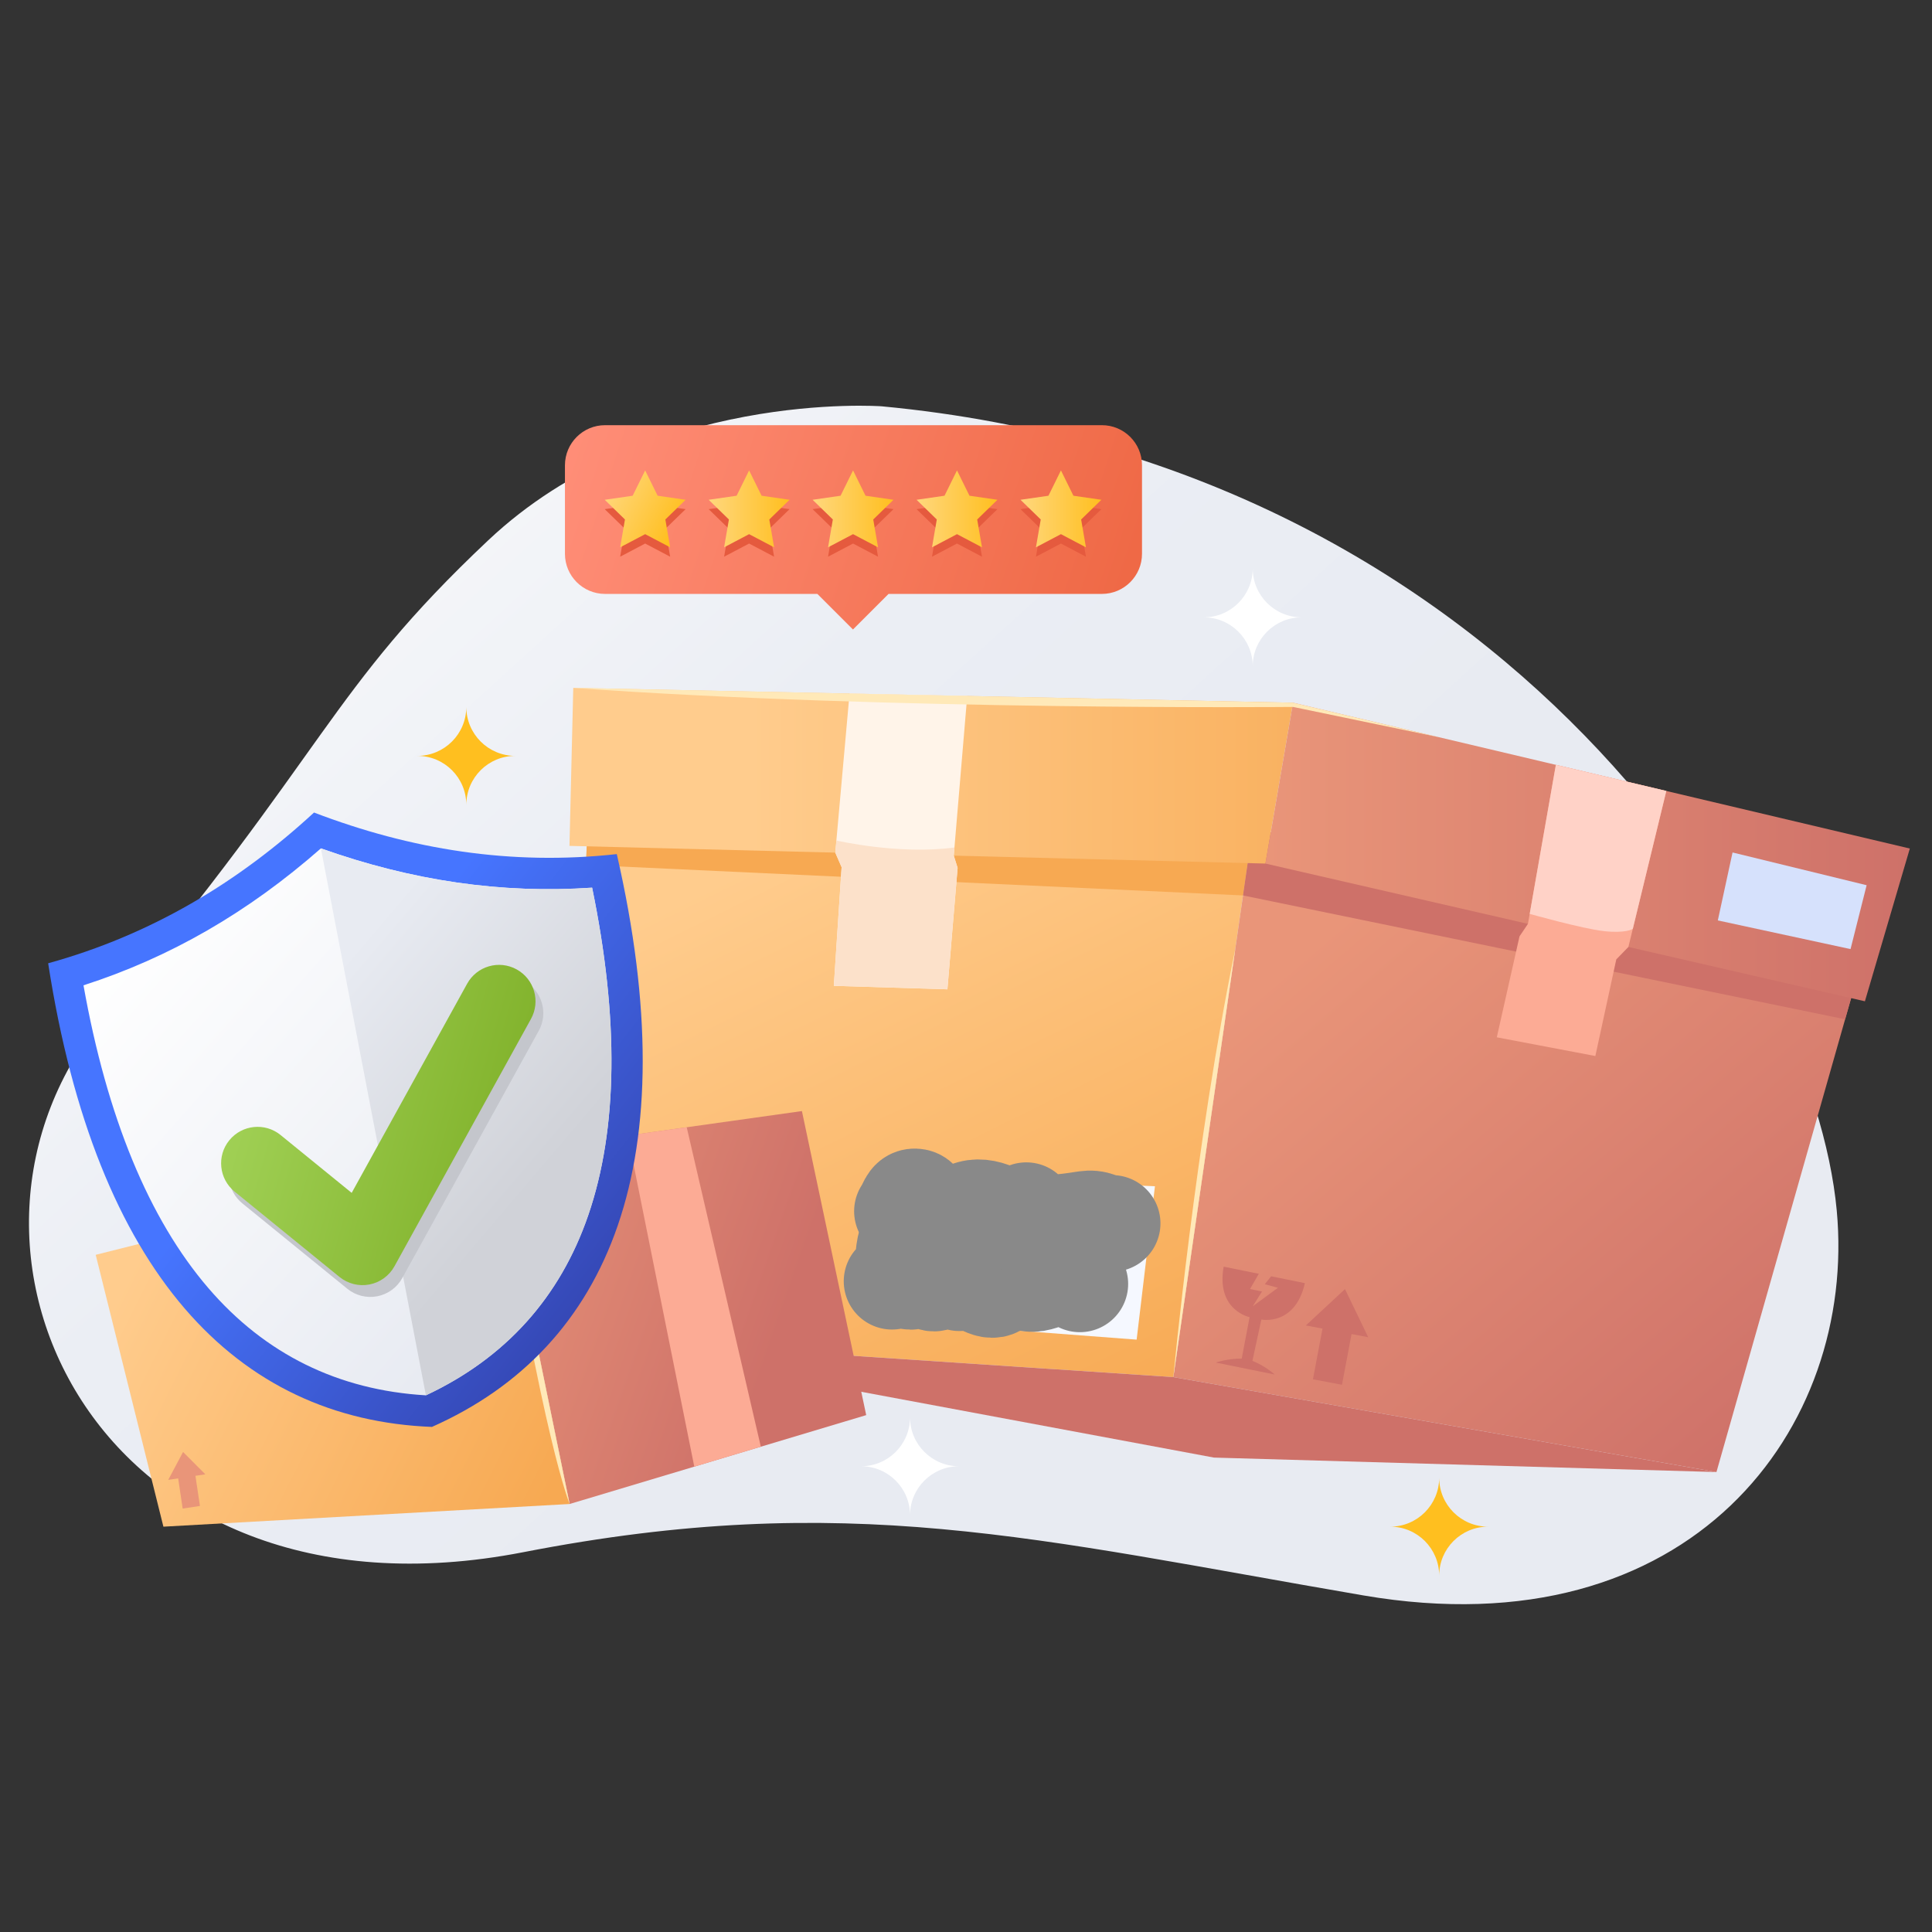 <svg width="200" height="200" viewBox="0 0 200 200" fill="none" xmlns="http://www.w3.org/2000/svg">
<rect x="0" y="0" width="200" height="200" fill="#333333" stroke="none"/>
<path d="M91.263 42.06C91.263 42.06 67.135 40.294 50.544 55.929C33.953 71.564 34.012 77.597 10.932 105.044C-9.016 128.766 9.853 169.309 54.17 160.683C87.672 154.162 107.167 159.335 141.133 165.157C175.098 170.98 192.221 147.796 190.14 125.315C187.713 99.091 155.905 48.139 91.263 42.06Z" fill="url(#paint0_linear_1018_22563)"/>
<path d="M60.814 85.756L58.649 138.385L121.466 142.559L129.687 85.707L60.814 85.756Z" fill="url(#paint1_linear_1018_22563)"/>
<path d="M121.466 142.559L177.687 152.386L192.224 101.228L129.688 85.707L121.466 142.559Z" fill="url(#paint2_linear_1018_22563)"/>
<path d="M58.649 138.385L125.671 150.889L177.687 152.386L121.466 142.559L58.649 138.385Z" fill="#CE7169"/>
<path d="M60.814 85.756L60.658 89.537L128.677 92.695L129.687 85.707L60.814 85.756Z" fill="#F7A952"/>
<path d="M192.224 101.228L191.005 105.517L128.677 92.695L129.687 85.707L192.224 101.228Z" fill="#CE7169"/>
<path d="M59.344 71.208L133.854 72.744L130.997 89.395L58.952 87.566L59.344 71.208Z" fill="url(#paint3_linear_1018_22563)"/>
<path d="M193.055 103.653L197.705 87.84L133.854 72.744L130.997 89.395L193.055 103.653Z" fill="url(#paint4_linear_1018_22563)"/>
<path d="M129.65 140.872C131.025 141.426 131.953 142.288 131.953 142.288L125.871 141.054C125.871 141.054 127.061 140.622 128.543 140.647L129.357 136.351C129.357 136.351 125.868 135.643 126.674 131.125L130.313 131.863L129.399 133.44L130.643 133.693L129.684 135.225L132.29 133.311L130.933 132.939L131.584 132.121L135.082 132.831C134.064 137.306 130.575 136.598 130.575 136.598L129.65 140.872Z" fill="#CE7169"/>
<path d="M91.683 121.654L119.559 122.802L117.664 138.678L90.102 136.586L91.683 121.654Z" fill="#F5F8FF"/>
<path d="M191.567 98.25L193.233 91.637L179.353 88.247L177.828 95.282L191.567 98.25Z" fill="#D6E1FC"/>
<path d="M141.636 138.428L139.911 138.103L138.922 143.352L135.916 142.785L136.906 137.536L135.181 137.211L139.233 133.446L141.636 138.428Z" fill="#CE7169"/>
<path d="M98.733 88.576L99.132 89.844L98.076 102.412L86.317 102.053L87.124 89.773L86.469 88.264L86.582 87.009L87.945 71.797L100.127 72.049L98.805 87.731L98.733 88.576Z" fill="#FFF4E9"/>
<path d="M99.131 89.844L98.076 102.412L86.317 102.053L87.124 89.773L86.469 88.264L86.582 87.009C86.582 87.009 93.072 88.513 98.805 87.731L98.733 88.576L99.131 89.844Z" fill="#FCE1CA"/>
<path d="M172.495 81.88L168.571 98.028L167.318 99.316L165.15 109.319L154.948 107.382L157.299 96.933L158.172 95.638L161.062 79.177L172.495 81.88Z" fill="#FCAB95"/>
<path d="M158.354 94.605L161.063 79.177L172.495 81.88L169.025 96.16L169.025 96.161C169.025 96.161 168.307 96.646 166.016 96.386C163.746 96.127 158.445 94.63 158.354 94.605C158.353 94.605 158.353 94.605 158.353 94.605L158.354 94.605Z" fill="#FFD2C7"/>
<path d="M92.342 132.636C93.392 132.284 95.68 129.56 93.762 128.824C93.551 129.3 93.308 132.035 93.797 132.448C94.692 133.203 95.359 131.632 95.6 130.993C95.856 131.572 95.859 132.836 96.696 132.826C97.264 132.819 97.93 131.663 98.397 131.318C98.757 131.781 98.945 132.345 99.312 132.791C100.385 131.892 101.736 133.693 102.925 133.47C103.776 133.31 105.026 131.766 103.896 131.12C103.015 130.616 103.413 131.932 104.214 132.185C105.196 132.496 105.688 131.563 106.511 131.552C106.422 131.958 106.102 132.331 105.846 132.668C106.952 133.088 107.544 132.785 108.677 132.417C110.467 131.834 110.453 132.237 111.788 132.909" stroke="#898989" stroke-width="9.995" stroke-miterlimit="10" stroke-linecap="round" stroke-linejoin="round"/>
<path d="M93.416 125.387C93.844 124.869 93.91 123.875 94.717 123.899C95.595 123.925 95.479 124.994 95.501 125.675C95.378 125.691 95.262 125.709 95.133 125.72C95.717 125.715 96.227 125.499 96.786 125.429C97.67 125.317 97.231 125.266 97.941 125.488C98.853 125.773 98.623 126.078 99.752 125.434C101.732 124.304 103.695 125.739 105.672 126.811C106.011 126.392 106.206 125.857 106.244 125.324C106.228 127.248 110.766 126.451 111.96 126.273C112.571 126.182 112.918 126.121 113.489 126.257C114.14 126.412 114.409 126.843 115.132 126.645" stroke="#898989" stroke-width="9.995" stroke-miterlimit="10" stroke-linecap="round" stroke-linejoin="round"/>
<path d="M59.344 71.208L133.854 72.744L148.982 76.321L133.854 73.18C133.854 73.18 92.255 73.576 59.344 71.208Z" fill="#FFE9B8"/>
<path d="M127.874 98.25L121.466 142.559C121.466 142.559 123.737 118.32 127.874 98.25Z" fill="#FFE9B8"/>
<path d="M9.907 129.898L16.916 158.041L58.968 155.693L51.529 119.439L9.907 129.898Z" fill="url(#paint5_linear_1018_22563)"/>
<path d="M58.968 155.693L89.669 146.492L83.014 115.018L51.528 119.439L58.968 155.693Z" fill="url(#paint6_linear_1018_22563)"/>
<path d="M21.258 152.622L20.232 152.775L20.698 155.898L18.909 156.165L18.444 153.042L17.417 153.195L18.95 150.306L21.258 152.622Z" fill="#E99579"/>
<path d="M78.76 149.761L71.088 116.692L64.984 117.549L71.872 151.826L78.76 149.761Z" fill="#FCAB95"/>
<path d="M51.528 119.439L58.968 155.693C58.968 155.693 56.215 149.168 51.528 119.439Z" fill="#FFE9B8"/>
<path d="M44.717 147.713C24.467 146.923 9.949 131.813 4.986 99.718C15.611 96.784 24.644 91.362 32.507 84.113C42.494 87.935 52.893 89.626 63.85 88.416C71.124 120.069 63.235 139.48 44.717 147.713Z" fill="url(#paint7_linear_1018_22563)"/>
<path d="M60.896 125.796C57.97 134.319 52.318 140.589 44.089 144.444C35.019 143.91 27.445 140.179 21.572 133.346C15.418 126.189 11.075 115.653 8.643 102C17.602 99.112 25.68 94.451 33.219 87.824C42.675 91.188 51.906 92.526 61.297 91.891C64.093 105.474 63.961 116.869 60.896 125.796Z" fill="url(#paint8_linear_1018_22563)"/>
<path d="M60.896 125.796C57.97 134.319 52.318 140.589 44.089 144.444L33.219 87.824C42.675 91.188 51.906 92.526 61.296 91.891C64.093 105.474 63.961 116.869 60.896 125.796Z" fill="url(#paint9_linear_1018_22563)"/>
<path d="M39.047 134.191C37.952 134.402 36.819 134.117 35.954 133.412L25.089 124.574C23.472 123.258 23.228 120.881 24.543 119.264C25.859 117.648 28.235 117.403 29.852 118.719L37.214 124.707L49.165 103.055C50.172 101.23 52.468 100.568 54.293 101.575C56.118 102.582 56.781 104.878 55.773 106.703L41.64 132.309C41.099 133.288 40.153 133.977 39.055 134.19C39.052 134.19 39.05 134.191 39.047 134.191Z" fill="#C4C6CC"/>
<path d="M38.24 132.97C37.145 133.18 36.012 132.895 35.147 132.191L24.282 123.352C22.665 122.037 22.421 119.66 23.736 118.043C25.052 116.426 27.428 116.182 29.045 117.497L36.407 123.486L48.358 101.834C49.365 100.009 51.661 99.346 53.486 100.353C55.311 101.361 55.974 103.656 54.966 105.481L40.833 131.087C40.292 132.066 39.346 132.755 38.248 132.968C38.245 132.969 38.242 132.969 38.24 132.97Z" fill="url(#paint10_linear_1018_22563)"/>
<path d="M118.22 48.167V57.328C118.22 59.622 116.36 61.482 114.066 61.482H91.98L88.298 65.164L84.615 61.482H62.637C60.343 61.482 58.483 59.622 58.483 57.328V48.167C58.483 45.873 60.343 44.014 62.637 44.014H114.066C116.36 44.014 118.22 45.873 118.22 48.167Z" fill="url(#paint11_linear_1018_22563)"/>
<path d="M66.787 49.666L68.079 52.289L70.973 52.708L68.878 54.747L69.374 57.629L66.787 56.267L64.2 57.629L64.695 54.747L62.601 52.708L65.494 52.289L66.787 49.666Z" fill="#E55A3E"/>
<path d="M77.547 49.666L78.839 52.289L81.733 52.708L79.638 54.747L80.134 57.629L77.547 56.267L74.96 57.629L75.456 54.747L73.361 52.708L76.254 52.289L77.547 49.666Z" fill="#E55A3E"/>
<path d="M88.308 49.666L89.6 52.289L92.494 52.708L90.399 54.747L90.895 57.629L88.308 56.267L85.72 57.629L86.216 54.747L84.121 52.708L87.015 52.289L88.308 49.666Z" fill="#E55A3E"/>
<path d="M99.067 49.666L100.36 52.289L103.254 52.708L101.159 54.747L101.655 57.629L99.067 56.267L96.48 57.629L96.976 54.747L94.881 52.708L97.775 52.289L99.067 49.666Z" fill="#E55A3E"/>
<path d="M109.828 49.666L111.121 52.289L114.014 52.708L111.919 54.747L112.415 57.629L109.828 56.267L107.241 57.629L107.737 54.747L105.642 52.708L108.536 52.289L109.828 49.666Z" fill="#E55A3E"/>
<path d="M66.787 48.696L68.079 51.318L70.973 51.737L68.878 53.777L69.374 56.658L66.787 55.296L64.2 56.658L64.695 53.777L62.601 51.737L65.494 51.318L66.787 48.696Z" fill="url(#paint12_linear_1018_22563)"/>
<path d="M77.547 48.696L78.84 51.318L81.734 51.737L79.639 53.777L80.135 56.658L77.547 55.296L74.96 56.658L75.456 53.777L73.361 51.737L76.255 51.318L77.547 48.696Z" fill="url(#paint13_linear_1018_22563)"/>
<path d="M88.308 48.696L89.6 51.318L92.494 51.737L90.399 53.777L90.895 56.658L88.308 55.296L85.72 56.658L86.216 53.777L84.121 51.737L87.015 51.318L88.308 48.696Z" fill="url(#paint14_linear_1018_22563)"/>
<path d="M99.068 48.696L100.361 51.318L103.254 51.737L101.159 53.777L101.655 56.658L99.068 55.296L96.481 56.658L96.977 53.777L94.882 51.737L97.776 51.318L99.068 48.696Z" fill="url(#paint15_linear_1018_22563)"/>
<path d="M109.828 48.696L111.121 51.318L114.014 51.737L111.92 53.777L112.415 56.658L109.828 55.296L107.241 56.658L107.737 53.777L105.642 51.737L108.536 51.318L109.828 48.696Z" fill="url(#paint16_linear_1018_22563)"/>
<path d="M53.34 78.248C51.941 78.248 50.674 78.815 49.757 79.732C48.84 80.649 48.272 81.916 48.272 83.316C48.272 81.916 47.705 80.649 46.788 79.732C45.871 78.815 44.604 78.248 43.205 78.248C44.604 78.248 45.871 77.681 46.788 76.763C47.705 75.846 48.272 74.579 48.272 73.18C48.272 74.579 48.84 75.847 49.757 76.763C50.674 77.681 51.941 78.248 53.34 78.248Z" fill="#FFBF1F"/>
<path d="M134.75 63.907C133.35 63.907 132.083 64.474 131.166 65.391C130.249 66.308 129.682 67.575 129.682 68.975C129.682 67.575 129.114 66.308 128.197 65.391C127.28 64.474 126.013 63.907 124.614 63.907C126.013 63.907 127.28 63.34 128.197 62.422C129.114 61.505 129.682 60.239 129.682 58.839C129.682 60.239 130.249 61.505 131.166 62.422C132.083 63.34 133.35 63.907 134.75 63.907Z" fill="white"/>
<path d="M99.274 151.786C97.875 151.786 96.608 152.353 95.691 153.27C94.774 154.187 94.206 155.454 94.206 156.854C94.206 155.454 93.639 154.187 92.722 153.27C91.805 152.353 90.538 151.786 89.138 151.786C90.538 151.786 91.805 151.219 92.722 150.302C93.639 149.385 94.206 148.118 94.206 146.718C94.206 148.118 94.773 149.385 95.691 150.302C96.608 151.219 97.875 151.786 99.274 151.786Z" fill="white"/>
<path d="M154.051 158.04C152.651 158.04 151.384 158.607 150.467 159.524C149.55 160.441 148.983 161.708 148.983 163.108C148.983 161.708 148.415 160.441 147.498 159.524C146.581 158.607 145.314 158.04 143.915 158.04C145.314 158.04 146.581 157.473 147.498 156.556C148.415 155.638 148.983 154.372 148.983 152.972C148.983 154.372 149.55 155.639 150.467 156.556C151.384 157.473 152.651 158.04 154.051 158.04Z" fill="#FFBF1F"/>
<defs>
<linearGradient id="paint0_linear_1018_22563" x1="18.685" y1="36.593" x2="101.358" y2="127.48" gradientUnits="userSpaceOnUse">
<stop stop-color="white"/>
<stop offset="0.201" stop-color="#F6F7FA"/>
<stop offset="0.566" stop-color="#EBEEF4"/>
<stop offset="1" stop-color="#E8EBF2"/>
</linearGradient>
<linearGradient id="paint1_linear_1018_22563" x1="82.057" y1="87.469" x2="113.458" y2="151.191" gradientUnits="userSpaceOnUse">
<stop stop-color="#FFCC8D"/>
<stop offset="1" stop-color="#F7A952"/>
</linearGradient>
<linearGradient id="paint2_linear_1018_22563" x1="135.979" y1="97.479" x2="181.95" y2="151.269" gradientUnits="userSpaceOnUse">
<stop stop-color="#E99579"/>
<stop offset="1" stop-color="#CE7169"/>
</linearGradient>
<linearGradient id="paint3_linear_1018_22563" x1="77.707" y1="80.301" x2="152.609" y2="80.301" gradientUnits="userSpaceOnUse">
<stop stop-color="#FFCC8D"/>
<stop offset="1" stop-color="#F7A952"/>
</linearGradient>
<linearGradient id="paint4_linear_1018_22563" x1="130.997" y1="88.198" x2="197.705" y2="88.198" gradientUnits="userSpaceOnUse">
<stop stop-color="#E99579"/>
<stop offset="1" stop-color="#CE7169"/>
</linearGradient>
<linearGradient id="paint5_linear_1018_22563" x1="14.791" y1="128.998" x2="58.649" y2="150.987" gradientUnits="userSpaceOnUse">
<stop stop-color="#FFCC8D"/>
<stop offset="1" stop-color="#F7A952"/>
</linearGradient>
<linearGradient id="paint6_linear_1018_22563" x1="44.36" y1="126.047" x2="80.365" y2="138.632" gradientUnits="userSpaceOnUse">
<stop stop-color="#E99579"/>
<stop offset="1" stop-color="#CE7169"/>
</linearGradient>
<linearGradient id="paint7_linear_1018_22563" x1="34.496" y1="106.923" x2="82.939" y2="144.888" gradientUnits="userSpaceOnUse">
<stop stop-color="#4675FF"/>
<stop offset="1" stop-color="#2B2C88"/>
</linearGradient>
<linearGradient id="paint8_linear_1018_22563" x1="16.773" y1="91" x2="57.694" y2="127.233" gradientUnits="userSpaceOnUse">
<stop stop-color="white"/>
<stop offset="1" stop-color="#E8EBF2"/>
</linearGradient>
<linearGradient id="paint9_linear_1018_22563" x1="33.492" y1="101.815" x2="56.392" y2="121.318" gradientUnits="userSpaceOnUse">
<stop stop-color="#E8EBF2"/>
<stop offset="1" stop-color="#D0D2D8"/>
</linearGradient>
<linearGradient id="paint10_linear_1018_22563" x1="24.517" y1="110.743" x2="55.82" y2="119.656" gradientUnits="userSpaceOnUse">
<stop stop-color="#A1D156"/>
<stop offset="1" stop-color="#7EAF27"/>
</linearGradient>
<linearGradient id="paint11_linear_1018_22563" x1="59.175" y1="43.165" x2="115.928" y2="61.805" gradientUnits="userSpaceOnUse">
<stop stop-color="#FF8E78"/>
<stop offset="1" stop-color="#EF6946"/>
</linearGradient>
<linearGradient id="paint12_linear_1018_22563" x1="62.442" y1="51.101" x2="69.881" y2="54.943" gradientUnits="userSpaceOnUse">
<stop stop-color="#FFD77D"/>
<stop offset="1" stop-color="#FFBF1F"/>
</linearGradient>
<linearGradient id="paint13_linear_1018_22563" x1="73.361" y1="52.677" x2="81.734" y2="52.677" gradientUnits="userSpaceOnUse">
<stop stop-color="#FFD77D"/>
<stop offset="1" stop-color="#FFBF1F"/>
</linearGradient>
<linearGradient id="paint14_linear_1018_22563" x1="84.121" y1="52.677" x2="92.494" y2="52.677" gradientUnits="userSpaceOnUse">
<stop stop-color="#FFD77D"/>
<stop offset="1" stop-color="#FFBF1F"/>
</linearGradient>
<linearGradient id="paint15_linear_1018_22563" x1="94.882" y1="52.677" x2="103.254" y2="52.677" gradientUnits="userSpaceOnUse">
<stop stop-color="#FFD77D"/>
<stop offset="1" stop-color="#FFBF1F"/>
</linearGradient>
<linearGradient id="paint16_linear_1018_22563" x1="105.642" y1="52.677" x2="114.014" y2="52.677" gradientUnits="userSpaceOnUse">
<stop stop-color="#FFD77D"/>
<stop offset="1" stop-color="#FFBF1F"/>
</linearGradient>
</defs>
</svg>
